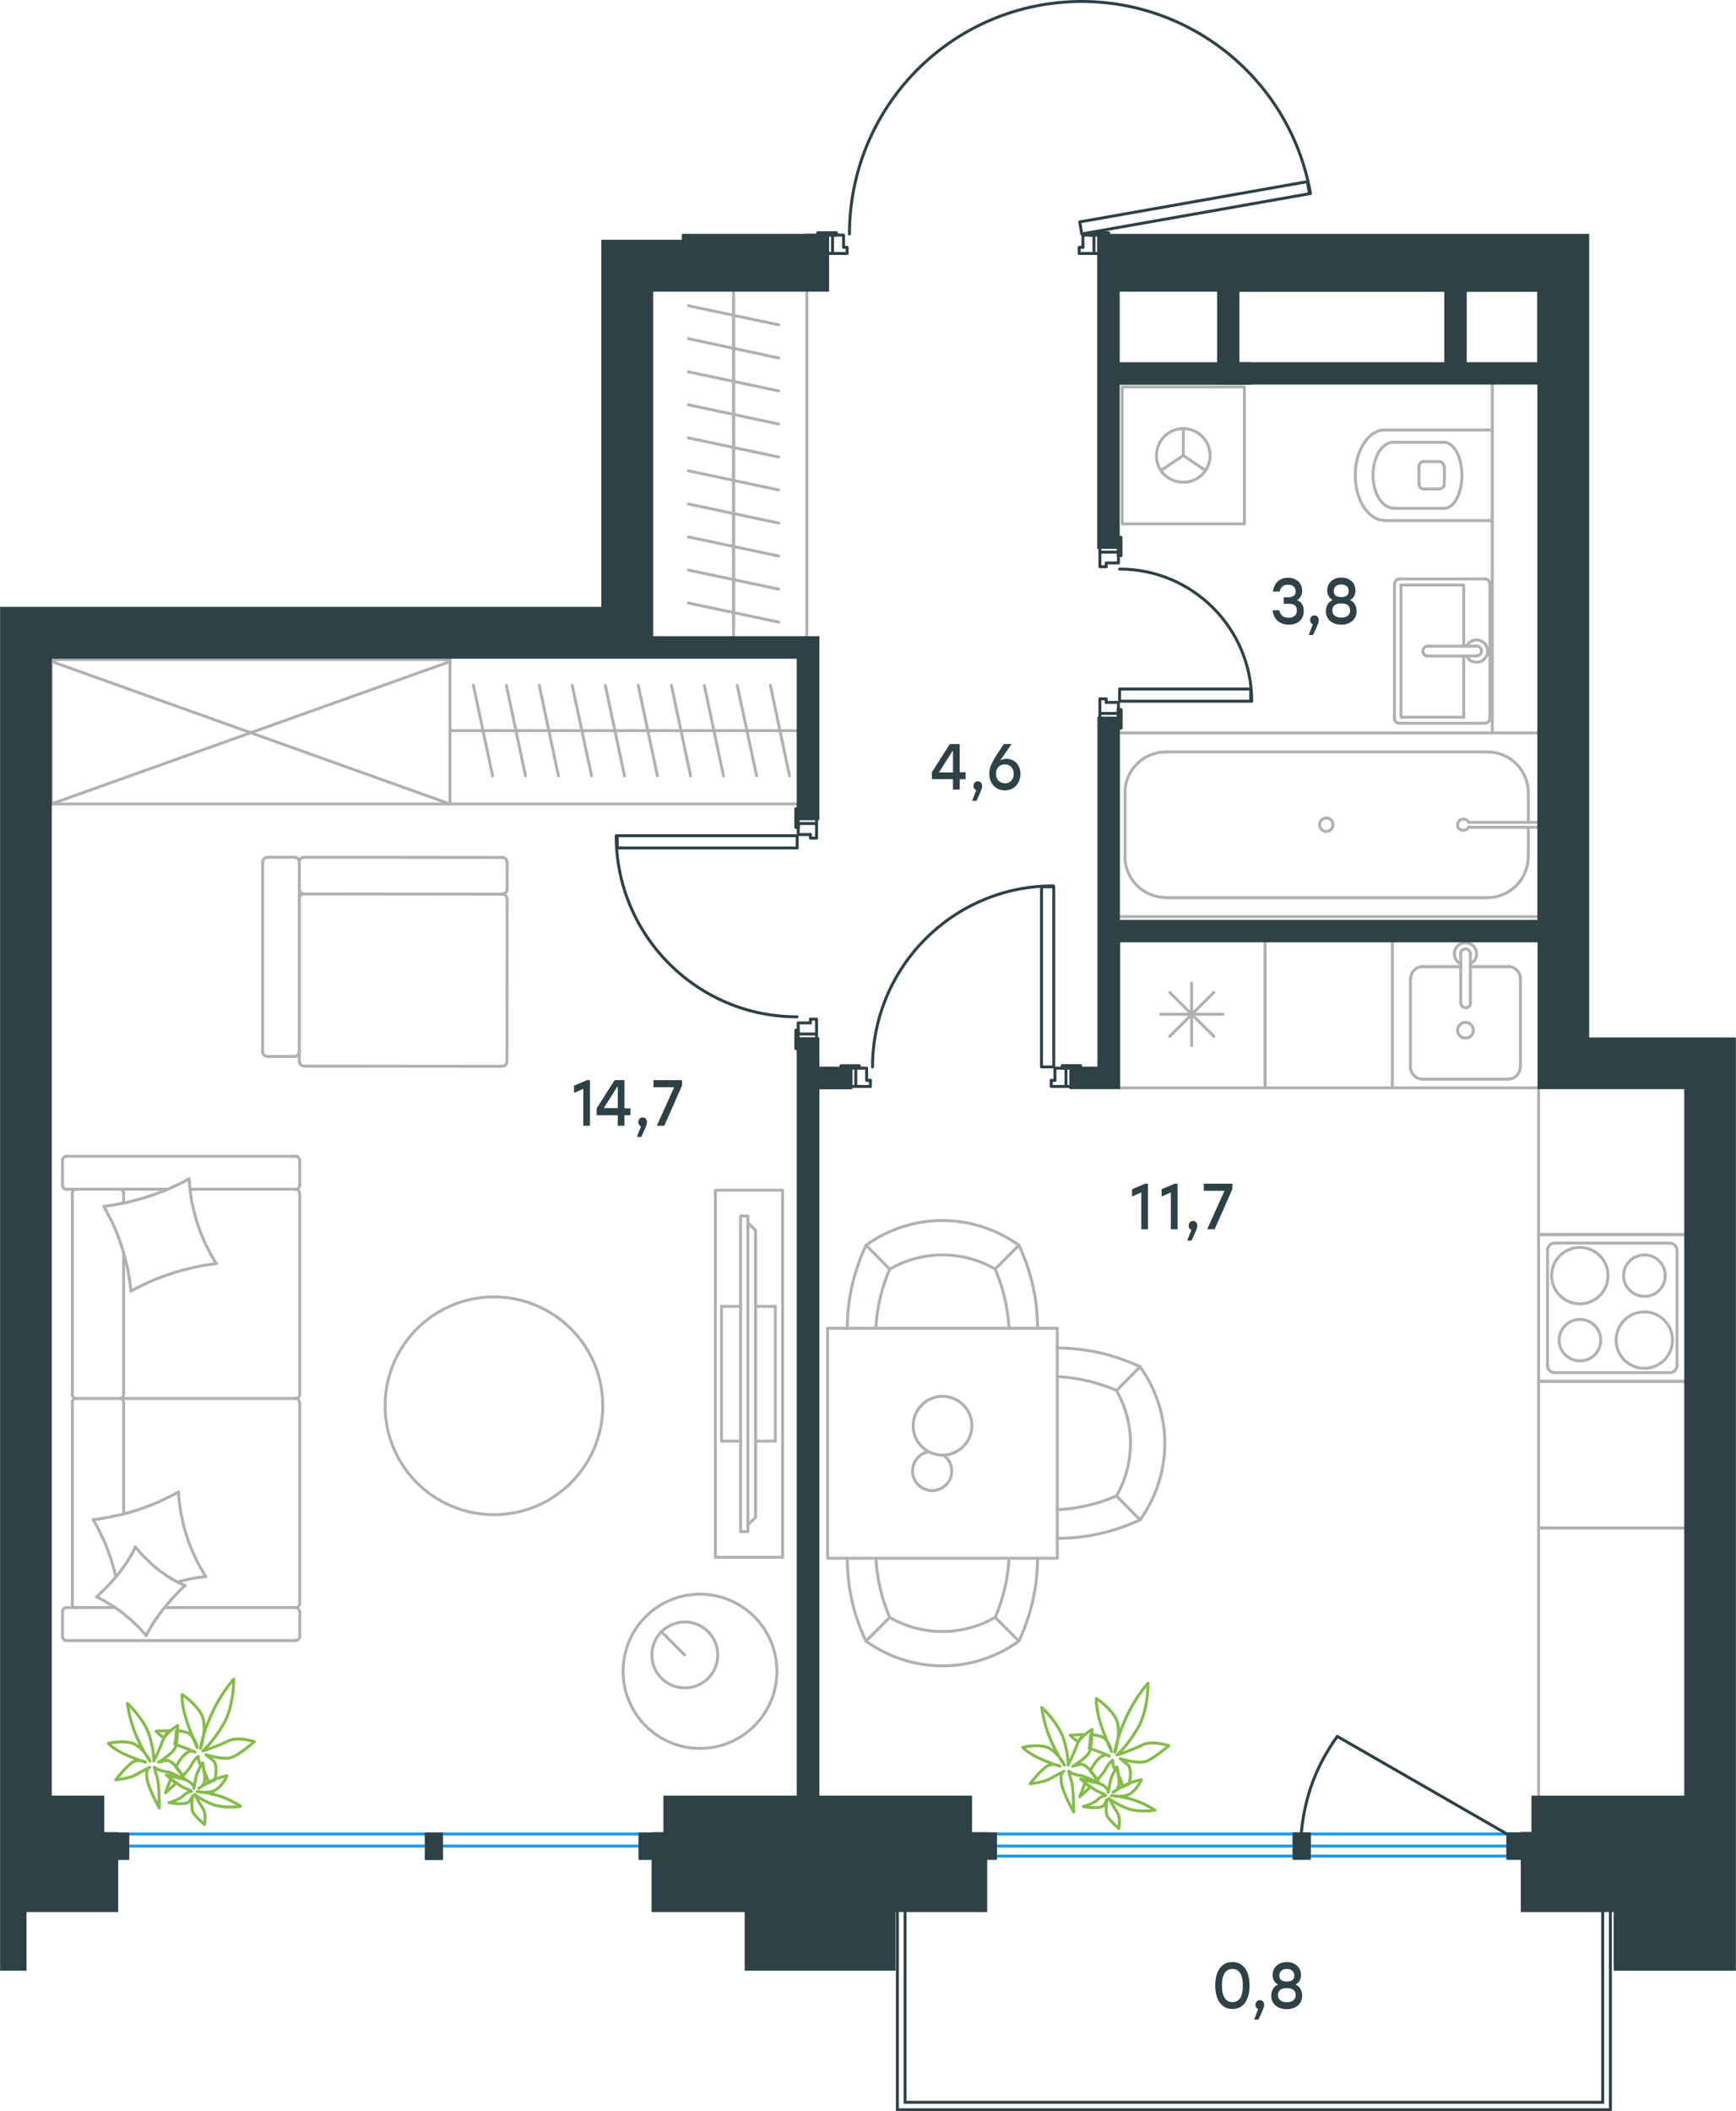 <?xml version="1.0" encoding="utf-8"?>
<!-- Generator: Adobe Illustrator 26.5.0, SVG Export Plug-In . SVG Version: 6.00 Build 0)  -->
<svg version="1.1" id="Слой_1" xmlns="http://www.w3.org/2000/svg" xmlns:xlink="http://www.w3.org/1999/xlink" x="0px" y="0px"
	 viewBox="0 0 880.4 1070.3" style="enable-background:new 0 0 880.4 1070.3;" xml:space="preserve">
<style type="text/css">
	.st0{fill:none;stroke:#1D9CEB;stroke-width:1.5;stroke-linecap:round;stroke-linejoin:round;stroke-miterlimit:22.926;}
	.st1{fill:none;stroke:#2D4146;stroke-width:1.5;stroke-linecap:round;stroke-linejoin:round;stroke-miterlimit:10;}
	.st2{fill:none;stroke:#B2B1B0;stroke-width:1.5;stroke-linecap:round;stroke-linejoin:round;stroke-miterlimit:10;}
	.st3{fill:none;stroke:#B2B1B0;stroke-width:1.5;stroke-linecap:round;stroke-linejoin:round;stroke-miterlimit:22.926;}
	.st4{fill:none;stroke:#84BC4A;stroke-width:1.5;stroke-linecap:round;stroke-linejoin:round;stroke-miterlimit:22.926;}
	.st5{enable-background:new    ;}
	.st6{fill:#2D4146;}
	.st7{fill-rule:evenodd;clip-rule:evenodd;fill:#2D4146;stroke:#2D4146;stroke-width:1.5;stroke-miterlimit:10;}
	.st8{fill:none;stroke:#2D4146;stroke-width:1.5;stroke-miterlimit:22.926;}
</style>
<line class="st0" x1="772.1" y1="941" x2="496.9" y2="941"/>
<rect x="404.8" y="415" class="st1" width="9.3" height="2.5"/>
<rect x="404.8" y="524.2" class="st1" width="9.3" height="2.5"/>
<path class="st1" d="M312.5,423.7c0,50.7,41.1,91.8,91.7,91.8"/>
<rect x="313" y="423.7" class="st1" width="91.3" height="6.2"/>
<line class="st1" x1="404.8" y1="419.4" x2="404.8" y2="417.5"/>
<polyline class="st1" points="404.8,415 404.8,410.1 403.6,410.1 403.6,419.4 404.8,419.4 "/>
<line class="st1" x1="404.8" y1="531.6" x2="404.8" y2="526.7"/>
<polyline class="st1" points="404.8,531.6 403.6,531.6 403.6,522.3 404.8,522.3 404.8,524.2 404.8,522.3 403.6,522.3 403.6,531.6 
	404.8,531.6 404.8,526.7 "/>
<line class="st1" x1="404.8" y1="419.4" x2="404.8" y2="417.5"/>
<polyline class="st1" points="404.8,415 404.8,410.1 403.6,410.1 403.6,419.4 404.8,419.4 "/>
<polyline class="st1" points="411,423.1 411,424.9 414.1,424.9 414.1,417.5 "/>
<polyline class="st1" points="404.8,417.5 404.8,423.1 411,423.1 "/>
<polyline class="st1" points="411,516.7 411,518.6 404.8,518.6 404.8,524.2 "/>
<polyline class="st1" points="414.1,524.2 414.1,516.7 411,516.7 "/>
<rect x="540.6" y="541.5" class="st1" width="2.5" height="9.3"/>
<rect x="431.5" y="541.5" class="st1" width="2.5" height="9.3"/>
<path class="st1" d="M534.2,449.1c-50.7,0-91.7,41.1-91.7,91.8"/>
<rect x="528.2" y="449.6" class="st1" width="6.2" height="91.3"/>
<line class="st1" x1="538.7" y1="541.5" x2="540.6" y2="541.5"/>
<polyline class="st1" points="543.1,541.5 548,541.5 548,540.3 538.7,540.3 538.7,541.5 "/>
<line class="st1" x1="426.5" y1="541.5" x2="431.5" y2="541.5"/>
<polyline class="st1" points="426.5,541.5 426.5,540.3 435.8,540.3 435.8,541.5 434,541.5 435.8,541.5 435.8,540.3 426.5,540.3 
	426.5,541.5 431.5,541.5 "/>
<line class="st1" x1="538.7" y1="541.5" x2="540.6" y2="541.5"/>
<polyline class="st1" points="543.1,541.5 548,541.5 548,540.3 538.7,540.3 538.7,541.5 "/>
<polyline class="st1" points="535,547.7 533.1,547.7 533.1,550.8 540.6,550.8 "/>
<polyline class="st1" points="540.6,541.5 535,541.5 535,547.7 "/>
<polyline class="st1" points="441.4,547.7 439.5,547.7 439.5,541.5 434,541.5 "/>
<polyline class="st1" points="434,550.8 441.4,550.8 441.4,547.7 "/>
<rect x="557.8" y="361.7" class="st1" width="9.3" height="2.4"/>
<rect x="557.8" y="277.4" class="st1" width="9.3" height="2.5"/>
<path class="st1" d="M634.8,355.5c0-37-30-67-67-67"/>
<rect x="567.8" y="349.3" class="st1" width="66.5" height="6.2"/>
<line class="st1" x1="567.2" y1="359.8" x2="567.2" y2="361.7"/>
<polyline class="st1" points="567.2,364.2 567.2,369.1 568.5,369.1 568.5,359.8 567.2,359.8 "/>
<line class="st1" x1="567.2" y1="272.4" x2="567.2" y2="277.4"/>
<polyline class="st1" points="567.2,272.4 568.5,272.4 568.5,281.7 567.2,281.7 567.2,279.8 567.2,281.7 568.5,281.7 568.5,272.4 
	567.2,272.4 567.2,277.4 "/>
<line class="st1" x1="567.2" y1="359.8" x2="567.2" y2="361.7"/>
<polyline class="st1" points="567.2,364.2 567.2,369.1 568.5,369.1 568.5,359.8 567.2,359.8 "/>
<polyline class="st1" points="561,356.1 561,354.3 557.8,354.3 557.8,361.7 "/>
<polyline class="st1" points="567.2,361.7 567.2,356.1 561,356.1 "/>
<polyline class="st1" points="561,287.3 561,285.4 567.2,285.4 567.2,279.8 "/>
<polyline class="st1" points="557.8,279.8 557.8,287.3 561,287.3 "/>
<rect x="554.8" y="119.2" class="st1" width="2.5" height="9.3"/>
<rect x="419.7" y="119.2" class="st1" width="2.5" height="9.3"/>
<path class="st1" d="M664.6,98.1C654,38,599.2-4.1,538.3,1.2c-60.8,5.3-107.5,56.3-107.5,117.4"/>
<polygon class="st1" points="664.1,98.2 663,92.1 547.6,112.5 548.6,118.6 "/>
<line class="st1" x1="414.8" y1="119.2" x2="419.7" y2="119.2"/>
<polyline class="st1" points="422.2,119.2 424.1,119.2 424.1,118 414.8,118 414.8,119.2 "/>
<line class="st1" x1="553" y1="119.2" x2="554.8" y2="119.2"/>
<polyline class="st1" points="553,119.2 553,118 562.2,118 562.2,119.2 557.2,119.2 562.2,119.2 562.2,118 553,118 553,119.2 
	554.8,119.2 "/>
<line class="st1" x1="414.8" y1="119.2" x2="419.7" y2="119.2"/>
<polyline class="st1" points="422.2,119.2 424.1,119.2 424.1,118 414.8,118 414.8,119.2 "/>
<polyline class="st1" points="429.6,125.4 427.8,125.4 427.8,119.2 422.2,119.2 "/>
<polyline class="st1" points="422.2,128.5 429.6,128.5 429.6,125.4 "/>
<polyline class="st1" points="549.2,125.4 547.3,125.4 547.3,128.5 554.8,128.5 "/>
<polyline class="st1" points="554.8,119.2 549.2,119.2 549.2,125.4 "/>
<line class="st2" x1="775.1" y1="402" x2="775.1" y2="416.9"/>
<path class="st2" d="M744.8,416.9c-0.6-1.2-1.9-1.9-3.3-1.6c-1.3,0.3-2.3,1.5-2.3,2.8c0,1.4,0.9,2.5,2.3,2.8
	c1.3,0.3,2.7-0.4,3.3-1.6"/>
<line class="st2" x1="780.3" y1="416.9" x2="744.8" y2="416.9"/>
<line class="st2" x1="780.3" y1="419.4" x2="744.8" y2="419.4"/>
<path class="st2" d="M676,418.1c0-1.9-1.5-3.4-3.4-3.4s-3.4,1.5-3.4,3.4s1.5,3.4,3.4,3.4S676,420,676,418.1z"/>
<path class="st2" d="M775.1,402c0-11.5-9.3-20.8-20.8-20.8"/>
<path class="st2" d="M754.2,455.1c11.5,0,20.8-9.3,20.8-20.8"/>
<path class="st2" d="M591.3,381.2c-11.5,0-20.8,9.3-20.8,20.8"/>
<path class="st2" d="M570.5,434.2c0,11.5,9.3,20.8,20.8,20.8"/>
<line class="st2" x1="775.1" y1="434.3" x2="775.1" y2="419.4"/>
<line class="st2" x1="754.2" y1="381.2" x2="591.3" y2="381.2"/>
<line class="st2" x1="570.6" y1="402" x2="570.6" y2="434.2"/>
<line class="st2" x1="591.3" y1="455.1" x2="754.2" y2="455.1"/>
<line class="st2" x1="780.3" y1="371.6" x2="567.2" y2="371.6"/>
<line class="st2" x1="567.2" y1="464.7" x2="780.3" y2="464.7"/>
<path class="st2" d="M722.1,234c-1.4,0-2.5,1.1-2.5,2.5"/>
<path class="st2" d="M719.6,245.4c0,1.4,1.1,2.5,2.5,2.5"/>
<path class="st2" d="M732.3,236.5c0-1.4-1.1-2.5-2.5-2.5"/>
<path class="st2" d="M730,247.8c1.4,0,2.5-1.1,2.5-2.5"/>
<line class="st2" x1="730" y1="234" x2="722.1" y2="234"/>
<line class="st2" x1="719.6" y1="236.5" x2="719.6" y2="245.4"/>
<line class="st2" x1="722.1" y1="247.9" x2="730" y2="247.9"/>
<line class="st2" x1="732.5" y1="245.4" x2="732.5" y2="236.5"/>
<path class="st2" d="M732.5,257.7c4.9,0,8.9-7.5,8.9-16.7s-4-16.7-8.9-16.7"/>
<line class="st2" x1="706.7" y1="224.2" x2="732.5" y2="224.2"/>
<path class="st2" d="M706.7,224.2c-5.8,0-10.4,7.5-10.4,16.7s4.7,16.7,10.4,16.7"/>
<line class="st2" x1="706.7" y1="257.7" x2="732.5" y2="257.7"/>
<path class="st2" d="M702.2,218c-8.2,0-14.9,10.3-14.9,22.9c0,12.7,6.7,22.9,14.9,22.9"/>
<line class="st2" x1="702.2" y1="218" x2="756.8" y2="218"/>
<line class="st2" x1="702.2" y1="263.9" x2="756.8" y2="263.9"/>
<line class="st2" x1="756.8" y1="194.3" x2="756.8" y2="287.6"/>
<polyline class="st2" points="588.8,238.5 600.1,230.9 611.3,238.5 "/>
<line class="st2" x1="600.1" y1="230.9" x2="600.1" y2="217.2"/>
<path class="st2" d="M600.1,244.5c7.5,0,13.6-6.1,13.6-13.6s-6.1-13.6-13.6-13.6s-13.6,6.1-13.6,13.6
	C586.3,238.4,592.5,244.5,600.1,244.5z"/>
<rect x="569.1" y="196.1" class="st2" width="62" height="69.5"/>
<line class="st2" x1="742.3" y1="332.6" x2="742.3" y2="363.6"/>
<polyline class="st2" points="742.3,327.6 742.3,296.6 710.5,296.6 "/>
<polyline class="st2" points="710.5,296.6 710.5,363.6 742.3,363.6 "/>
<path class="st2" d="M707.2,364.2c0,1.4,1.1,2.5,2.5,2.5"/>
<path class="st2" d="M709.8,293.5c-1.4,0-2.5,1.1-2.5,2.5"/>
<path class="st2" d="M753.1,366.6c1.4,0,2.5-1.1,2.5-2.5"/>
<path class="st2" d="M755.6,296c0-1.4-1.1-2.5-2.5-2.5"/>
<path class="st2" d="M724.1,327.6c-1.4,0-2.5,1.1-2.5,2.5s1.1,2.5,2.5,2.5"/>
<line class="st2" x1="749" y1="332.6" x2="724.2" y2="332.6"/>
<path class="st2" d="M748.8,332.5c1.4,0,2.5-1.1,2.5-2.5s-1.1-2.5-2.5-2.5"/>
<line class="st2" x1="749" y1="327.6" x2="724.2" y2="327.6"/>
<path class="st2" d="M743.8,332.6c1.2,2.4,3.8,3.6,6.3,3c2.6-0.6,4.4-2.9,4.4-5.5s-1.8-4.9-4.4-5.5s-5.2,0.7-6.3,3"/>
<line class="st2" x1="753.2" y1="366.7" x2="709.8" y2="366.7"/>
<line class="st2" x1="707.2" y1="364.2" x2="707.2" y2="296"/>
<line class="st2" x1="709.8" y1="293.5" x2="753.2" y2="293.5"/>
<line class="st2" x1="755.6" y1="296" x2="755.6" y2="364.2"/>
<line class="st2" x1="756.8" y1="194.3" x2="756.8" y2="371.6"/>
<line class="st2" x1="615.6" y1="503.1" x2="593.2" y2="525.4"/>
<line class="st2" x1="615.6" y1="525.4" x2="593.2" y2="503.1"/>
<line class="st2" x1="604.3" y1="498.4" x2="604.3" y2="530.1"/>
<line class="st2" x1="620.2" y1="514.2" x2="588.6" y2="514.2"/>
<polyline class="st2" points="567.2,551.5 641.6,551.5 641.6,477 "/>
<polyline class="st2" points="641.6,551.5 641.6,477 641.6,551.5 706.1,551.5 706.1,477 "/>
<line class="st2" x1="721.6" y1="490.1" x2="740.8" y2="490.1"/>
<path class="st2" d="M739.2,522.3c0,2.2,1.8,4,4,4s4-1.8,4-4s-1.8-4-4-4S739.2,520.1,739.2,522.3z"/>
<path class="st2" d="M740.8,508.4c0,1.4,1.1,2.5,2.5,2.5s2.5-1.1,2.5-2.5"/>
<line class="st2" x1="740.8" y1="483.6" x2="740.8" y2="508.4"/>
<path class="st2" d="M745.7,483.6c0-1.4-1.1-2.5-2.5-2.5s-2.5,1.1-2.5,2.5"/>
<line class="st2" x1="745.7" y1="483.6" x2="745.7" y2="508.4"/>
<path class="st2" d="M745.7,488.6c2.4-1.2,3.6-3.8,3-6.3c-0.6-2.6-2.9-4.4-5.5-4.4s-4.9,1.8-5.5,4.4s0.7,5.2,3,6.3"/>
<path class="st2" d="M721.6,490c-3.4,0-6.2,2.8-6.2,6.2"/>
<path class="st2" d="M771.1,496.2c0-3.4-2.8-6.2-6.2-6.2"/>
<path class="st2" d="M715.3,540.9c0,3.4,2.8,6.2,6.2,6.2"/>
<path class="st2" d="M764.8,547.1c3.4,0,6.2-2.8,6.2-6.2"/>
<line class="st2" x1="715.3" y1="496.3" x2="715.3" y2="540.9"/>
<line class="st2" x1="721.6" y1="547.1" x2="764.8" y2="547.1"/>
<line class="st2" x1="771.1" y1="540.9" x2="771.1" y2="496.3"/>
<line class="st2" x1="764.8" y1="490.1" x2="745.7" y2="490.1"/>
<polyline class="st2" points="706.1,477 706.1,551.5 780.3,551.5 "/>
<polyline class="st2" points="780.3,625.9 780.3,551.5 780.3,625.9 854.8,625.9 "/>
<path class="st2" d="M815.5,646.7c0-7.9-6.4-14.3-14.3-14.3s-14.3,6.4-14.3,14.3c0,7.9,6.4,14.3,14.3,14.3S815.5,654.6,815.5,646.7z
	"/>
<path class="st2" d="M844.5,646.7c0-5.8-4.7-10.5-10.5-10.5s-10.6,4.7-10.6,10.5s4.7,10.5,10.6,10.5
	C839.8,657.3,844.5,652.5,844.5,646.7z"/>
<path class="st2" d="M848.2,679.4c0-7.9-6.4-14.3-14.3-14.3s-14.3,6.4-14.3,14.3c0,7.9,6.4,14.3,14.3,14.3
	C841.8,693.7,848.2,687.3,848.2,679.4z"/>
<path class="st2" d="M811.8,679.4c0-5.8-4.7-10.5-10.5-10.5s-10.6,4.7-10.6,10.5s4.7,10.5,10.6,10.5
	C807.1,690,811.8,685.3,811.8,679.4z"/>
<path class="st2" d="M850.5,633.9c0-2.1-1.7-3.7-3.7-3.7"/>
<path class="st2" d="M788.5,630.2c-2.1,0-3.7,1.7-3.7,3.7"/>
<path class="st2" d="M846.8,695.9c2.1,0,3.7-1.7,3.7-3.7"/>
<path class="st2" d="M784.8,692.2c0,2.1,1.7,3.7,3.7,3.7"/>
<line class="st2" x1="846.8" y1="630.2" x2="788.5" y2="630.2"/>
<line class="st2" x1="850.5" y1="692.2" x2="850.5" y2="633.9"/>
<line class="st2" x1="788.5" y1="695.9" x2="846.8" y2="695.9"/>
<line class="st2" x1="784.8" y1="633.9" x2="784.8" y2="692.2"/>
<polyline class="st2" points="854.8,625.9 780.3,625.9 780.3,700.3 854.8,700.3 "/>
<polyline class="st2" points="780.3,774.7 780.3,700.3 780.3,774.7 854.8,774.7 "/>
<path class="st2" d="M780.3,700.3h74.4H780.3z"/>
<polyline class="st2" points="780.3,774.7 854.8,774.7 780.3,774.7 780.3,911.1 "/>
<path class="st2" d="M471,736c-4.7,0.8-8.1,4.8-8.2,9.5c-0.1,4.7,3.1,8.9,7.7,9.9c4.6,1.1,9.3-1.3,11.3-5.5
	c1.9-4.3,0.6-9.4-3.2-12.1"/>
<path class="st2" d="M478,737.7c8.2,0,14.9-6.7,14.9-14.9s-6.7-14.9-14.9-14.9s-14.9,6.7-14.9,14.9
	C463.1,731.1,469.7,737.7,478,737.7z"/>
<path class="st2" d="M536.2,779.9c14.5,0,28.9-3.2,42.1-9.5"/>
<path class="st2" d="M578.2,692.9c-13.2-6.2-27.5-9.5-42.1-9.5"/>
<path class="st2" d="M578.2,770.5c16.7-23.2,16.7-54.4,0-77.5"/>
<line class="st2" x1="566.2" y1="705" x2="578.2" y2="692.9"/>
<line class="st2" x1="566.2" y1="758.4" x2="578.2" y2="770.5"/>
<path class="st2" d="M566.2,758.4c9.5-16.5,9.5-36.9,0-53.4"/>
<path class="st2" d="M536.2,765.4c10.3-0.5,20.5-2.9,30-7"/>
<path class="st2" d="M566.2,704.9c-9.5-4.1-19.7-6.5-30-7"/>
<path class="st2" d="M429.7,790c0,14.6,3.2,28.9,9.5,42.1"/>
<path class="st2" d="M516.7,832c6.2-13.2,9.5-27.5,9.5-42.1"/>
<path class="st2" d="M439.2,832c23.2,16.7,54.4,16.7,77.5,0"/>
<line class="st2" x1="504.7" y1="820" x2="516.7" y2="832"/>
<line class="st2" x1="451.2" y1="820" x2="439.2" y2="832"/>
<path class="st2" d="M451.2,820c16.5,9.5,36.9,9.5,53.4,0"/>
<path class="st2" d="M444.2,790c0.6,10.3,2.9,20.5,7,30"/>
<path class="st2" d="M504.7,820c4.1-9.5,6.5-19.7,7-30"/>
<path class="st2" d="M439.2,631.3c-6.2,13.2-9.5,27.5-9.5,42.1"/>
<path class="st2" d="M526.2,673.4c0-14.6-3.2-28.9-9.5-42.1"/>
<path class="st2" d="M516.7,631.3c-23.2-16.7-54.4-16.7-77.5,0"/>
<line class="st2" x1="504.7" y1="643.4" x2="516.7" y2="631.3"/>
<line class="st2" x1="451.2" y1="643.4" x2="439.2" y2="631.3"/>
<path class="st2" d="M504.7,643.4c-16.5-9.6-36.9-9.6-53.4,0"/>
<path class="st2" d="M451.2,643.4c-4.1,9.5-6.5,19.7-7,30"/>
<path class="st2" d="M511.7,673.4c-0.6-10.3-2.9-20.5-7-30"/>
<rect x="419.7" y="673.4" class="st2" width="116.5" height="116.6"/>
<line class="st2" x1="372" y1="151.5" x2="372" y2="168.2"/>
<line class="st2" x1="394.9" y1="164.7" x2="349.1" y2="155"/>
<line class="st2" x1="372" y1="168.2" x2="372" y2="185"/>
<line class="st2" x1="394.9" y1="181.5" x2="349.1" y2="171.7"/>
<line class="st2" x1="372" y1="185" x2="372" y2="201.7"/>
<line class="st2" x1="394.9" y1="198.2" x2="349.1" y2="188.5"/>
<line class="st2" x1="372" y1="201.7" x2="372" y2="218.5"/>
<line class="st2" x1="394.9" y1="215" x2="349.1" y2="205.2"/>
<line class="st2" x1="372" y1="147.1" x2="372" y2="323.3"/>
<line class="st2" x1="372" y1="218.5" x2="372" y2="235.2"/>
<line class="st2" x1="394.9" y1="231.7" x2="349.1" y2="222"/>
<line class="st2" x1="372" y1="235.2" x2="372" y2="252"/>
<line class="st2" x1="394.9" y1="248.4" x2="349.1" y2="238.7"/>
<line class="st2" x1="372" y1="252" x2="372" y2="268.7"/>
<line class="st2" x1="394.9" y1="265.2" x2="349.1" y2="255.5"/>
<line class="st2" x1="372" y1="268.7" x2="372" y2="285.4"/>
<line class="st2" x1="394.9" y1="281.9" x2="349.1" y2="272.2"/>
<line class="st2" x1="372" y1="285.4" x2="372" y2="302.2"/>
<line class="st2" x1="394.9" y1="298.7" x2="349.1" y2="289"/>
<line class="st2" x1="372" y1="302.2" x2="372" y2="318.9"/>
<line class="st2" x1="394.9" y1="315.4" x2="349.1" y2="305.7"/>
<line class="st2" x1="409.2" y1="147.1" x2="409.2" y2="323.3"/>
<line class="st2" x1="249.8" y1="393.3" x2="240.1" y2="347.5"/>
<line class="st2" x1="253.2" y1="370.4" x2="270" y2="370.4"/>
<line class="st2" x1="266.5" y1="393.3" x2="256.8" y2="347.5"/>
<line class="st2" x1="270" y1="370.4" x2="286.8" y2="370.4"/>
<line class="st2" x1="283.2" y1="393.3" x2="273.5" y2="347.5"/>
<line class="st2" x1="286.8" y1="370.4" x2="303.5" y2="370.4"/>
<line class="st2" x1="300" y1="393.3" x2="290.2" y2="347.5"/>
<line class="st2" x1="303.5" y1="370.4" x2="320.2" y2="370.4"/>
<line class="st2" x1="316.7" y1="393.3" x2="307" y2="347.5"/>
<line class="st2" x1="320.2" y1="370.4" x2="336.9" y2="370.4"/>
<line class="st2" x1="333.4" y1="393.3" x2="323.7" y2="347.5"/>
<line class="st2" x1="336.9" y1="370.4" x2="353.7" y2="370.4"/>
<line class="st2" x1="350.2" y1="393.3" x2="340.5" y2="347.5"/>
<line class="st2" x1="353.7" y1="370.4" x2="370.4" y2="370.4"/>
<line class="st2" x1="366.9" y1="393.3" x2="357.2" y2="347.5"/>
<line class="st2" x1="370.4" y1="370.4" x2="387.2" y2="370.4"/>
<line class="st2" x1="383.7" y1="393.3" x2="373.9" y2="347.5"/>
<line class="st2" x1="387.2" y1="370.4" x2="403.9" y2="370.4"/>
<line class="st2" x1="400.4" y1="393.3" x2="390.7" y2="347.5"/>
<line class="st2" x1="228.9" y1="407.6" x2="405" y2="407.6"/>
<line class="st2" x1="393.2" y1="662.3" x2="383.2" y2="662.3"/>
<line class="st2" x1="393.2" y1="730.6" x2="383.2" y2="730.6"/>
<polyline class="st2" points="379.2,773.1 383.2,769.2 383.2,623.8 379.2,619.8 "/>
<rect x="375.6" y="616.5" class="st2" width="3.7" height="160"/>
<polyline class="st2" points="375.6,730.6 365.9,730.6 365.9,662.3 375.6,662.3 "/>
<line class="st2" x1="393.2" y1="662.3" x2="393.2" y2="730.6"/>
<polyline class="st2" points="362.8,603.4 396.9,603.4 362.8,603.4 362.8,789.5 "/>
<path class="st2" d="M396.9,603.4v186.1V603.4z"/>
<line class="st2" x1="362.8" y1="789.5" x2="396.9" y2="789.5"/>
<path class="st2" d="M250.5,767.9c30.5,0,55.2-24.7,55.2-55.2s-24.7-55.2-55.2-55.2s-55.2,24.7-55.2,55.2S220,767.9,250.5,767.9z"/>
<line class="st2" x1="347.2" y1="839" x2="335.4" y2="827.2"/>
<path class="st2" d="M364,839c0-9.3-7.5-16.7-16.7-16.7s-16.7,7.5-16.7,16.7c0,9.3,7.5,16.7,16.7,16.7
	C356.5,855.8,364,848.3,364,839z"/>
<path class="st2" d="M394,847.3c0-21.6-17.5-39.1-39-39.1c-21.6,0-39,17.5-39,39.1s17.5,39.1,39,39.1
	C376.5,886.4,394,868.9,394,847.3z"/>
<line class="st2" x1="84.8" y1="602.9" x2="33.8" y2="602.9"/>
<line class="st2" x1="62.7" y1="706.9" x2="62.7" y2="635"/>
<line class="st2" x1="58.4" y1="815" x2="33.8" y2="815"/>
<polyline class="st2" points="49,809.6 50.8,810.5 52.6,811.4 54.2,812.4 56,813.5 57.7,814.5 59.4,815.7 61,816.8 62.6,818 
	64.1,819.3 65.7,820.6 67.2,821.9 68.6,823.3 70.1,824.7 71.5,826.2 72.8,827.6 74.1,829.2 "/>
<polyline class="st2" points="90.2,801.9 91.9,801.5 93.7,801.1 97.2,800.3 100.9,799.7 102.6,799.5 104.4,799.2 "/>
<polyline class="st2" points="68.7,784.3 67.8,786 66.9,787.8 65.8,789.6 64.8,791.3 63.7,792.9 62.5,794.6 61.4,796.2 60.1,797.8 
	58.8,799.4 57.5,800.9 56.2,802.4 54.8,803.9 53.4,805.3 51.9,806.8 49,809.6 "/>
<polyline class="st2" points="95.9,597.6 93.4,599 90.8,600.3 88.2,601.5 85.6,602.7 83,603.8 80.2,604.8 77.6,605.8 74.9,606.7 
	72.2,607.5 69.4,608.3 66.6,609 63.9,609.7 61.1,610.2 58.2,610.8 55.4,611.2 52.6,611.6 54,614 55.2,616.5 56.6,619 57.8,621.6 
	58.9,624.2 59.9,626.8 60.9,629.5 61.8,632.2 62.6,634.9 63.4,637.7 64.1,640.4 64.7,643.2 65.2,646 65.7,648.9 66.1,651.7 
	66.4,654.6 "/>
<polyline class="st2" points="104.2,799.2 102.9,796.8 101.4,794.4 100.1,791.9 98.9,789.3 97.7,786.7 96.6,784.1 95.6,781.4 
	94.7,778.7 93.8,776 93.1,773.2 92.5,770.4 91.9,767.7 91.4,764.8 91,762 90.7,759.1 90.5,756.3 "/>
<polyline class="st2" points="90.2,756.6 87.7,757.9 85.2,759.2 82.6,760.4 80.1,761.6 77.4,762.7 74.8,763.7 72.1,764.7 
	69.4,765.6 66.7,766.4 64,767.2 61.2,767.9 58.4,768.5 55.7,769.1 52.9,769.6 50.1,770.1 47.2,770.4 48.2,772.1 49.2,773.8 
	50.1,775.6 50.9,777.3 51.8,779.1 52.6,780.8 53.4,782.6 54.1,784.4 54.8,786.2 55.4,788 56.1,789.9 56.7,791.7 57.2,793.6 
	57.8,795.4 58.2,797.3 58.7,799.3 "/>
<polyline class="st2" points="109.7,640.6 108.2,638.2 106.8,635.8 105.5,633.2 104.2,630.7 103.1,628.1 102,625.5 101,622.8 
	100.1,620.1 99.2,617.3 98.5,614.6 97.9,611.8 97.2,609 96.8,606.2 96.4,603.3 96.1,600.5 95.9,597.6 "/>
<polyline class="st2" points="74.2,829.2 75.1,827.3 76.1,825.6 77.1,823.8 78.2,822.1 79.4,820.5 80.5,818.8 81.7,817.2 
	82.9,815.6 84.2,814.1 85.5,812.5 86.8,811 88.2,809.5 89.5,808.1 90.9,806.6 92.4,805.2 93.9,803.8 92.1,803 90.2,802.2 
	88.6,801.3 86.8,800.3 85.1,799.2 83.5,798.1 81.8,796.9 80.2,795.7 78.6,794.4 77.1,793.1 75.6,791.7 74.2,790.3 72.7,788.9 
	71.2,787.3 70,785.8 68.7,784.3 "/>
<polyline class="st2" points="66.4,654.6 68.9,653.2 71.5,651.9 74.1,650.7 76.7,649.5 79.2,648.4 82,647.4 84.7,646.4 87.4,645.5 
	90.2,644.6 92.9,643.9 95.7,643.2 98.5,642.5 101.2,641.9 104.1,641.4 106.9,641 109.7,640.6 "/>
<path class="st2" d="M62.7,711c0-1.1-0.9-2.1-2.1-2.1"/>
<line class="st2" x1="62.7" y1="711" x2="62.7" y2="767.5"/>
<path class="st2" d="M62.7,605c0-1.1-0.9-2.1-2.1-2.1"/>
<path class="st2" d="M60.6,709c1.1,0,2.1-0.9,2.1-2.1"/>
<line class="st2" x1="62.7" y1="609.9" x2="62.7" y2="605"/>
<path class="st2" d="M36.6,813c0,1.1,0.9,2.1,2.1,2.1"/>
<path class="st2" d="M149.9,815c1.1,0,2.1-0.9,2.1-2.1"/>
<path class="st2" d="M38.7,708.9c-1.1,0-2.1,0.9-2.1,2.1"/>
<path class="st2" d="M151.9,711c0-1.1-0.9-2.1-2.1-2.1"/>
<line class="st2" x1="36.7" y1="711" x2="36.7" y2="813"/>
<line class="st2" x1="152" y1="813" x2="152" y2="711"/>
<path class="st2" d="M38.7,602.9c-1.1,0-2.1,0.9-2.1,2.1"/>
<path class="st2" d="M151.9,605c0-1.1-0.9-2.1-2.1-2.1"/>
<path class="st2" d="M31.7,600.9c0,1.1,0.9,2.1,2.1,2.1"/>
<path class="st2" d="M36.6,706.9c0,1.1,0.9,2.1,2.1,2.1"/>
<path class="st2" d="M149.9,709c1.1,0,2.1-0.9,2.1-2.1"/>
<path class="st2" d="M149.9,831.7c1.1,0,2.1-0.9,2.1-2.1"/>
<path class="st2" d="M151.9,817.1c0-1.1-0.9-2.1-2.1-2.1"/>
<path class="st2" d="M31.7,829.7c0,1.1,0.9,2.1,2.1,2.1"/>
<path class="st2" d="M33.8,815c-1.1,0-2.1,0.9-2.1,2.1"/>
<path class="st2" d="M33.8,586.2c-1.1,0-2.1,0.9-2.1,2.1"/>
<path class="st2" d="M149.9,602.9c1.1,0,2.1-0.9,2.1-2.1"/>
<path class="st2" d="M151.9,588.2c0-1.1-0.9-2.1-2.1-2.1"/>
<line class="st2" x1="36.7" y1="706.9" x2="36.7" y2="605"/>
<line class="st2" x1="149.9" y1="709" x2="38.7" y2="709"/>
<line class="st2" x1="152" y1="605" x2="152" y2="706.9"/>
<line class="st2" x1="33.8" y1="831.7" x2="149.9" y2="831.7"/>
<line class="st2" x1="152" y1="829.7" x2="152" y2="817.1"/>
<line class="st2" x1="149.9" y1="815" x2="83.6" y2="815"/>
<line class="st2" x1="31.7" y1="817.1" x2="31.7" y2="829.7"/>
<line class="st2" x1="96.6" y1="602.9" x2="149.9" y2="602.9"/>
<line class="st2" x1="152" y1="600.9" x2="152" y2="588.2"/>
<line class="st2" x1="149.9" y1="586.2" x2="33.8" y2="586.2"/>
<line class="st2" x1="31.7" y1="588.2" x2="31.7" y2="600.9"/>
<path class="st2" d="M154.2,434.6c-1.4,0-2.5,1.1-2.5,2.5"/>
<path class="st2" d="M151.8,450.7c0,1.4,1.1,2.5,2.5,2.5"/>
<path class="st2" d="M154.2,453.2c-1.4,0-2.5,1.1-2.5,2.5"/>
<path class="st2" d="M151.8,538c0,1.4,1.1,2.5,2.5,2.5"/>
<path class="st2" d="M135.7,434.6c-1.4,0-2.5,1.1-2.5,2.5"/>
<path class="st2" d="M151.8,437.1c0-1.4-1.1-2.5-2.5-2.5"/>
<path class="st2" d="M149.2,535.6c1.4,0,2.5-1.1,2.5-2.5"/>
<line class="st2" x1="254.7" y1="434.7" x2="154.2" y2="434.6"/>
<polyline class="st2" points="151.8,534.5 151.8,437.1 151.8,450.7 "/>
<polyline class="st2" points="254.7,453.3 154.2,453.2 248.2,453.3 "/>
<line class="st2" x1="151.8" y1="455.7" x2="151.8" y2="538.1"/>
<line class="st2" x1="154.2" y1="540.5" x2="254.6" y2="540.6"/>
<line class="st2" x1="133.2" y1="533.1" x2="133.2" y2="437.1"/>
<line class="st2" x1="135.7" y1="434.6" x2="149.2" y2="434.6"/>
<line class="st2" x1="149.2" y1="535.6" x2="135.6" y2="535.6"/>
<path class="st2" d="M133.2,533.1c0,1.4,1.1,2.5,2.5,2.5"/>
<line class="st2" x1="257.1" y1="538.1" x2="257.2" y2="455.7"/>
<line class="st2" x1="257.2" y1="450.8" x2="257.2" y2="437.1"/>
<path class="st2" d="M257.1,455.7c0-1.4-1.1-2.5-2.5-2.5"/>
<path class="st2" d="M254.6,540.6c1.4,0,2.5-1.1,2.5-2.5"/>
<path class="st2" d="M257.1,437.1c0-1.4-1.1-2.5-2.5-2.5"/>
<path class="st2" d="M254.7,453.2c1.4,0,2.5-1.1,2.5-2.5"/>
<line class="st2" x1="253.2" y1="370.4" x2="228.9" y2="370.4"/>
<rect x="26" y="334.4" class="st3" width="202.2" height="73.2"/>
<line class="st3" x1="26" y1="407.6" x2="228.2" y2="335.4"/>
<line class="st3" x1="26" y1="335.3" x2="228.2" y2="407.6"/>
<g>
	<path class="st4" d="M102.8,887.7c0,0,4.6-3.7,10.3-13.2c5.7-9.4,5.4-23.2,5.4-23.2s-6.3,6.9-11.1,17.5
		c-4.9,10.6-5.7,17.5-5.7,17.5s3.7-10.6,0.6-16.9c-3.4-6.3-10-10.3-10-10.3s-0.3,4.3,1.7,11.2s6,15.7,6,15.7s-1.1-6.3-5.4-7.7
		c-1.1-0.3-3.1-0.9-5.1-0.9c-0.3,2-0.3,4.9-0.9,6.9c0.3,0.3,0.9,0.3,0.9,0.3c4.6,1.4,9.4,3.7,9.4,3.7s-2.3-2.3-6.3,2.3
		c-1.1,1.1-2.3,3.1-3.4,5.2c1.1,1.4,2.6,3.4,3.4,4.6c2-2,3.7-4,4.3-5.4c2.3-4,3.7-4.6,3.7-4.6s-0.3,2,1.1,4.6
		c0.6-0.9,0.9-1.1,0.9-1.1s0.3,1.7,0.9,4c0.9,1.7,1.7,3.7,2.3,6c0.9-0.6,1.7-0.9,2.9-1.4l0.3-0.3c0.9-4,0.9-8.3-0.9-9.7l-3.7-2.9
		c0,0,9.7,3.1,13.7,1.1c4-1.7,10.9-7.7,10.9-7.7s-8.6-2.9-13.4-0.3C110.2,885.4,102.8,887.7,102.8,887.7z M86.2,877.4
		c-3.7,0-7.1,0.3-7.1,0.3s1.7,1.7,4,3.4C84,879.4,84.8,878.2,86.2,877.4z M87.7,899.4c-0.3,0.3-0.3,0.9-0.6,1.1
		c1.1,0.3,2.9,0.9,4.3,1.1l0.3-0.3C90.8,900.8,89.4,900,87.7,899.4z M86.5,902c-1.4,3.7-2.6,6.9-2.6,6.9s2.6-2.3,5.4-4.9
		C88.5,903.4,87.4,902.5,86.5,902z M106.8,908.6c0,0.3,0.3,0.9,0.3,0.9h0.3c0-0.3,0.3-0.6,0.3-1.1
		C107.1,908.6,107.1,908.6,106.8,908.6z"/>
	<path class="st4" d="M78,892.8c0,0,0.3-4.6-2.3-13.2c-2.9-8.6-11.1-16-11.1-16s0.9,8,4.6,16.6c3.7,8.6,6.9,12.6,6.9,12.6
		s-3.7-7.4-9.4-9.2c-5.7-1.4-11.7,0.3-11.7,0.3s2.3,2.6,7.7,5.2c5.4,2.6,11.1,4.3,11.1,4.3s-2.9-1.7-6-0.3c-3.4,1.7-9.1,9.2-9.1,9.2
		s6.9-0.6,10.3-2.6c3.4-2,6.9-3.7,6.9-3.7s-2,0.3-1.4,5.4c0.6,5.2,6.3,15.2,6.3,15.2s0-12-1.1-15.5c-1.1-3.4-1.4-5.2-1.4-5.2
		s2.3,2,6,2.3c2.9,0.3,6.3,2.6,8.6,3.7c0.3,0.3,0.9,0.3,0.9,0.3c-1.1-2-6.3-10.6-9.7-9.7l-3.7,0.9c0,0,7.4-4.3,8.6-7.7
		c1.1-3.4,1.1-10.9,1.1-10.9s-6.3,3.7-7.7,8C80.8,887.4,78,892.8,78,892.8z"/>
	<path class="st4" d="M98.8,909.7c0,0,2.3,2.3,8.6,4.9c6.3,2.6,14.6,1.1,14.6,1.1s-4.9-3.4-11.4-5.4c-6.9-2-10.6-2-10.6-2
		s6,1.4,9.7-1.1c3.7-2.6,5.4-6.9,5.4-6.9s-2.6,0.3-6.6,2s-7.7,4.3-7.7,4.3s2.3-0.9,2.9-3.4c0.6-2.6-0.9-9.4-0.9-9.4
		s-2.9,4.3-3.4,7.2c-0.6,2.9-1.1,5.7-1.1,5.7s0.9-1.1-2.3-3.4c-3.1-2.3-11.7-3.4-11.7-3.4s6.9,5.7,9.4,6.6c2.6,0.9,3.4,1.7,3.4,1.7
		s-2.3,0.3-4.3,2.3s-7.1,3.4-7.1,3.4s9.1,1.7,10.6-0.9l1.4-2.6c0,0-1.1,6.3,0.3,8.6c1.4,2.3,5.7,6,5.7,6s1.1-5.4-0.9-8.3
		C100.8,913.7,98.8,909.7,98.8,909.7z"/>
</g>
<rect x="324.6" y="929.8" class="st0" width="7.7" height="12.4"/>
<rect x="216.2" y="929.8" class="st0" width="7.7" height="12.4"/>
<rect x="57.1" y="929.8" class="st0" width="7.7" height="12.4"/>
<line class="st0" x1="332.2" y1="935.9" x2="57.1" y2="935.9"/>
<line class="st0" x1="332.2" y1="929.8" x2="57.1" y2="929.8"/>
<rect x="764.7" y="929.7" class="st0" width="7.7" height="12.4"/>
<rect x="656.3" y="929.7" class="st0" width="7.7" height="12.4"/>
<rect x="497.2" y="929.7" class="st0" width="7.7" height="12.4"/>
<line class="st0" x1="772.3" y1="935.9" x2="497.2" y2="935.9"/>
<line class="st0" x1="772.3" y1="929.8" x2="497.2" y2="929.8"/>
<g class="st5">
	<path class="st6" d="M661.2,309.7c0,4.4-3.1,7-7.6,7c-4.2,0-7.7-2.4-8.2-7.3h3.4c0.5,2.7,2.3,3.8,4.7,3.8c2.8,0,4.2-1.5,4.2-3.8
		c0-1.9-1-3.3-3.9-3.3h-2.8v-3.3h2.2c2.5,0,3.9-0.9,3.9-2.9c0-2.1-1.4-3.5-3.9-3.5c-2.1,0-3.6,0.9-4.2,3.5h-3.4c0.6-4.8,3.7-7,7.6-7
		c4.2,0,7.2,2.7,7.2,6.6c0,2.1-1,3.9-2.7,4.8C660,305,661.2,307,661.2,309.7z"/>
	<path class="st6" d="M665.9,321.9h-2.2l2.1-5.4c-0.8-0.3-1.4-1.1-1.4-2.1c0-1.4,0.9-2.4,2.2-2.4c0.9,0,2.2,0.5,2.2,2.5
		C668.8,315.2,668.7,316.1,665.9,321.9z"/>
	<path class="st6" d="M688,309.9c0,4.2-3.4,6.8-7.8,6.8c-4.4,0-7.8-2.6-7.8-6.8c0-2.6,1.2-4.8,3.5-5.7c-1.8-0.9-2.8-2.7-2.8-4.9
		c0-3.9,3.1-6.5,7.2-6.5c4,0,7.1,2.6,7.1,6.5c0,2.2-1,4.1-2.8,4.9C686.8,305.1,688,307.2,688,309.9z M684.7,309.5
		c0-2.4-1.6-3.6-4.5-3.6c-2.9,0-4.5,1.2-4.5,3.6c0,2.3,1.8,3.6,4.5,3.6C682.9,313.1,684.7,311.9,684.7,309.5z M676.4,299.7
		c0,1.7,1,3,3.8,3c2.8,0,3.8-1.3,3.8-3c0-2.1-1.4-3.4-3.8-3.4C677.8,296.3,676.4,297.6,676.4,299.7z"/>
</g>
<g class="st5">
	<path class="st6" d="M489.7,395h-3v5.3h-3.4V395l-10.7,0v-3.5l9.1-14.3h5v14.3h3V395z M483.3,391.6v-10.8h-0.3l-6.8,10.8H483.3z"/>
	<path class="st6" d="M495.2,406H493l2.1-5.4c-0.8-0.3-1.4-1.1-1.4-2.1c0-1.4,0.9-2.4,2.2-2.4c0.9,0,2.2,0.5,2.2,2.5
		C498.1,399.2,498,400.2,495.2,406z"/>
	<path class="st6" d="M517.5,392.3c0,5.1-3.5,8.4-7.9,8.4c-4.3,0-7.9-3.2-7.9-8.4c0-4.4,2.6-7.9,7.4-15.1h3.9l-5.8,8.4
		c0.9-0.6,1.9-0.9,3.2-0.9C514.1,384.7,517.5,387.4,517.5,392.3z M514.1,392.3c0-3-2-4.8-4.5-4.8c-2.6,0-4.5,1.8-4.5,4.8
		c0,3,2,4.8,4.5,4.8C512.2,397.2,514.1,395.3,514.1,392.3z"/>
</g>
<g class="st5">
	<path class="st6" d="M299.2,547.6v23.1h-3.4v-18.7l-4.7,2.1v-3.7l6.6-2.8H299.2z"/>
	<path class="st6" d="M319.7,565.4h-3v5.3h-3.4v-5.3l-10.7,0v-3.5l9.1-14.3h5v14.3h3V565.4z M313.3,561.9V551H313l-6.8,10.8H313.3z"
		/>
	<path class="st6" d="M325.2,576.4H323l2.1-5.4c-0.8-0.3-1.4-1.1-1.4-2.1c0-1.4,0.9-2.4,2.2-2.4c0.9,0,2.2,0.5,2.2,2.5
		C328.1,569.6,328,570.5,325.2,576.4z"/>
	<path class="st6" d="M345.9,547.6v2.7l-9,20.4h-3.8l8.8-19.5h-10.5v-3.6H345.9z"/>
</g>
<g class="st5">
	<path class="st6" d="M582.2,600.1v23.1h-3.4v-18.7l-4.7,2.1v-3.7l6.6-2.8H582.2z"/>
</g>
<g class="st5">
	<path class="st6" d="M597.2,600.1v23.1h-3.4v-18.7l-4.7,2.1v-3.7l6.6-2.8H597.2z"/>
	<path class="st6" d="M604.3,628.9h-2.2l2.1-5.4c-0.8-0.3-1.4-1.1-1.4-2.1c0-1.4,0.9-2.4,2.2-2.4c0.9,0,2.2,0.5,2.2,2.5
		C607.2,622.1,607.1,623,604.3,628.9z"/>
	<path class="st6" d="M625,600.1v2.7l-9,20.4h-3.8l8.8-19.5h-10.5v-3.6H625z"/>
</g>
<polygon class="st7" points="499.9,929.6 492.2,929.6 492.2,917.3 492.2,911.1 414.8,911.1 414.8,551.5 431.5,551.5 431.5,541.5 
	414.8,541.5 414.8,526.7 404.8,526.7 404.8,911.1 337.2,911.1 337.2,917.3 337.2,929.6 331.2,929.6 331.2,929.8 324.6,929.8 
	324.6,942.1 331.2,942.1 331.2,968.6 378.4,968.6 378.4,998.3 453.4,998.3 453.4,968.6 499.9,968.6 499.9,942.1 504.8,942.1 
	504.8,929.7 499.9,929.7 "/>
<rect x="216.2" y="929.8" class="st7" width="7.7" height="12.4"/>
<rect x="656.3" y="929.7" class="st7" width="7.7" height="12.4"/>
<path class="st7" d="M879.6,823.8V712.7v-186h-24.8h-49.6v-12.4v-139V203v-55.8v-27.9H557.2v0.6v2.5v24.8l0,0v130.3h9.9V147.1H618
	v37.2v9.9h162.4v272.9H567.2v-103h-9.9v177.4h-14.2v9.9h24.2v-8v-1.9V477h213.2v37.2v12.4v24.8h74.4v161.2v111.1v87.4h-77.5v18.4
	H772v0.2h-7.3v12.4h7.3v26.5h47.1v29.7h60.5v-87.2l0,0L879.6,823.8L879.6,823.8z M733.2,184.4H627.8v-37.2h105.4V184.4z
	 M780.3,184.4h-37.2v-37.2h37.2V184.4z"/>
<polygon class="st7" points="409.2,119.2 409.2,119.3 346.5,119.3 346.5,122.3 305.7,122.3 305.7,147.1 305.7,308.4 25.5,308.4 
	0.8,308.4 0.8,998.3 12.7,998.3 12.7,968.6 59.2,968.6 59.2,942.1 64.8,942.1 64.8,929.8 59.2,929.8 59.2,929.6 52.1,929.6 
	52.1,911.1 25.5,911.1 25.5,865.9 25.5,333.2 305.7,333.2 325.9,333.2 325.9,333.2 404.8,333.2 404.8,415 414.8,415 414.8,333.2 
	414.8,328.2 414.8,323.3 330.5,323.3 330.5,147.1 346.5,147.1 371.4,147.1 419.7,147.1 419.7,130.7 419.7,122.3 419.7,119.9 
	419.7,119.2 "/>
<g>
	<path class="st4" d="M566.5,889.7c0,0,4.6-3.7,10.3-13.2c5.7-9.4,5.4-23.2,5.4-23.2s-6.3,6.9-11.1,17.5
		c-4.9,10.6-5.7,17.5-5.7,17.5s3.7-10.6,0.6-16.9c-3.4-6.3-10-10.3-10-10.3s-0.3,4.3,1.7,11.2s6,15.7,6,15.7s-1.1-6.3-5.4-7.7
		c-1.1-0.3-3.1-0.9-5.1-0.9c-0.3,2-0.3,4.9-0.9,6.9c0.3,0.3,0.9,0.3,0.9,0.3c4.6,1.4,9.4,3.7,9.4,3.7s-2.3-2.3-6.3,2.3
		c-1.1,1.1-2.3,3.1-3.4,5.2c1.1,1.4,2.6,3.4,3.4,4.6c2-2,3.7-4,4.3-5.4c2.3-4,3.7-4.6,3.7-4.6s-0.3,2,1.1,4.6
		c0.6-0.9,0.9-1.1,0.9-1.1s0.3,1.7,0.9,4c0.9,1.7,1.7,3.7,2.3,6c0.9-0.6,1.7-0.9,2.9-1.4l0.3-0.3c0.9-4,0.9-8.3-0.9-9.7l-3.7-2.9
		c0,0,9.7,3.1,13.7,1.1c4-1.7,10.9-7.7,10.9-7.7s-8.6-2.9-13.4-0.3C573.8,887.4,566.5,889.7,566.5,889.7z M549.8,879.4
		c-3.7,0-7.1,0.3-7.1,0.3s1.7,1.7,4,3.4C547.7,881.4,548.5,880.2,549.8,879.4z M551.3,901.4c-0.3,0.3-0.3,0.9-0.6,1.1
		c1.1,0.3,2.9,0.9,4.3,1.1l0.3-0.3C554.5,902.8,553.1,902,551.3,901.4z M550.2,904c-1.4,3.7-2.6,6.9-2.6,6.9s2.6-2.3,5.4-4.9
		C552.2,905.4,551.1,904.6,550.2,904z M570.5,910.6c0,0.3,0.3,0.9,0.3,0.9h0.3c0-0.3,0.3-0.6,0.3-1.1
		C570.8,910.6,570.8,910.6,570.5,910.6z"/>
	<path class="st4" d="M541.7,894.8c0,0,0.3-4.6-2.3-13.2c-2.9-8.6-11.1-16-11.1-16s0.9,8,4.6,16.6s6.9,12.6,6.9,12.6
		s-3.7-7.4-9.4-9.2c-5.7-1.4-11.7,0.3-11.7,0.3s2.3,2.6,7.7,5.2c5.4,2.6,11.1,4.3,11.1,4.3s-2.9-1.7-6-0.3c-3.4,1.7-9.1,9.2-9.1,9.2
		s6.9-0.6,10.3-2.6s6.9-3.7,6.9-3.7s-2,0.3-1.4,5.4c0.6,5.2,6.3,15.2,6.3,15.2s0-12-1.1-15.5c-1.1-3.4-1.4-5.2-1.4-5.2s2.3,2,6,2.3
		c2.9,0.3,6.3,2.6,8.6,3.7c0.3,0.3,0.9,0.3,0.9,0.3c-1.1-2-6.3-10.6-9.7-9.7l-3.7,0.9c0,0,7.4-4.3,8.6-7.7
		c1.1-3.4,1.1-10.9,1.1-10.9s-6.3,3.7-7.7,8C544.5,889.4,541.7,894.8,541.7,894.8z"/>
	<path class="st4" d="M562.5,911.7c0,0,2.3,2.3,8.6,4.9c6.3,2.6,14.6,1.1,14.6,1.1s-4.9-3.4-11.4-5.4c-6.9-2-10.6-2-10.6-2
		s6,1.4,9.7-1.1c3.7-2.6,5.4-6.9,5.4-6.9s-2.6,0.3-6.6,2s-7.7,4.3-7.7,4.3s2.3-0.9,2.9-3.4c0.6-2.6-0.9-9.4-0.9-9.4
		s-2.9,4.3-3.4,7.2c-0.6,2.9-1.1,5.7-1.1,5.7s0.9-1.1-2.3-3.4c-3.1-2.3-11.7-3.4-11.7-3.4s6.9,5.7,9.4,6.6c2.6,0.9,3.4,1.7,3.4,1.7
		s-2.3,0.3-4.3,2.3s-7.1,3.4-7.1,3.4s9.1,1.7,10.6-0.9l1.4-2.6c0,0-1.1,6.3,0.3,8.6s5.7,6,5.7,6s1.1-5.4-0.9-8.3
		C564.5,915.7,562.5,911.7,562.5,911.7z"/>
</g>
<path class="st1" d="M764.1,929.7l-85.9-49.4c-10.9,15.1-16.6,31-18.3,49.4"/>
<polyline class="st8" points="812.8,968.2 812.8,1065.8 459,1065.8 459,968.6 "/>
<polyline class="st8" points="816.7,968.2 816.7,1069.6 455.1,1069.6 455.1,968.6 "/>
<g class="st5">
	<path class="st6" d="M633.7,1006.6c0,7.4-3.2,11.9-8.7,11.9c-5.4,0-8.7-4.5-8.7-11.9s3.2-11.9,8.7-11.9
		C630.5,994.7,633.7,999.2,633.7,1006.6z M630.3,1006.6c0-5.8-2-8.4-5.3-8.4c-3.3,0-5.3,2.6-5.3,8.4s2,8.4,5.3,8.4
		C628.4,1015,630.3,1012.5,630.3,1006.6z"/>
	<path class="st6" d="M638.2,1023.9H636l2.1-5.4c-0.8-0.3-1.4-1.1-1.4-2.1c0-1.4,1-2.4,2.2-2.4c0.9,0,2.2,0.5,2.2,2.5
		C641.1,1017.1,641,1018,638.2,1023.9z"/>
	<path class="st6" d="M660.4,1011.8c0,4.2-3.4,6.8-7.8,6.8c-4.5,0-7.9-2.6-7.9-6.8c0-2.6,1.2-4.8,3.5-5.7c-1.8-0.9-2.8-2.7-2.8-4.9
		c0-3.9,3.1-6.5,7.2-6.5c4,0,7.2,2.6,7.2,6.5c0,2.2-1,4.1-2.8,4.9C659.2,1007,660.4,1009.2,660.4,1011.8z M657.1,1011.5
		c0-2.4-1.6-3.6-4.5-3.6c-2.9,0-4.5,1.2-4.5,3.6c0,2.3,1.8,3.6,4.5,3.6C655.3,1015.1,657.1,1013.8,657.1,1011.5z M648.8,1001.6
		c0,1.7,1,3,3.8,3c2.8,0,3.8-1.3,3.8-3c0-2.1-1.4-3.4-3.8-3.4C650.2,998.2,648.8,999.5,648.8,1001.6z"/>
</g>
<rect x="562.6" y="184.4" class="st7" width="71.2" height="9.9"/>
</svg>
